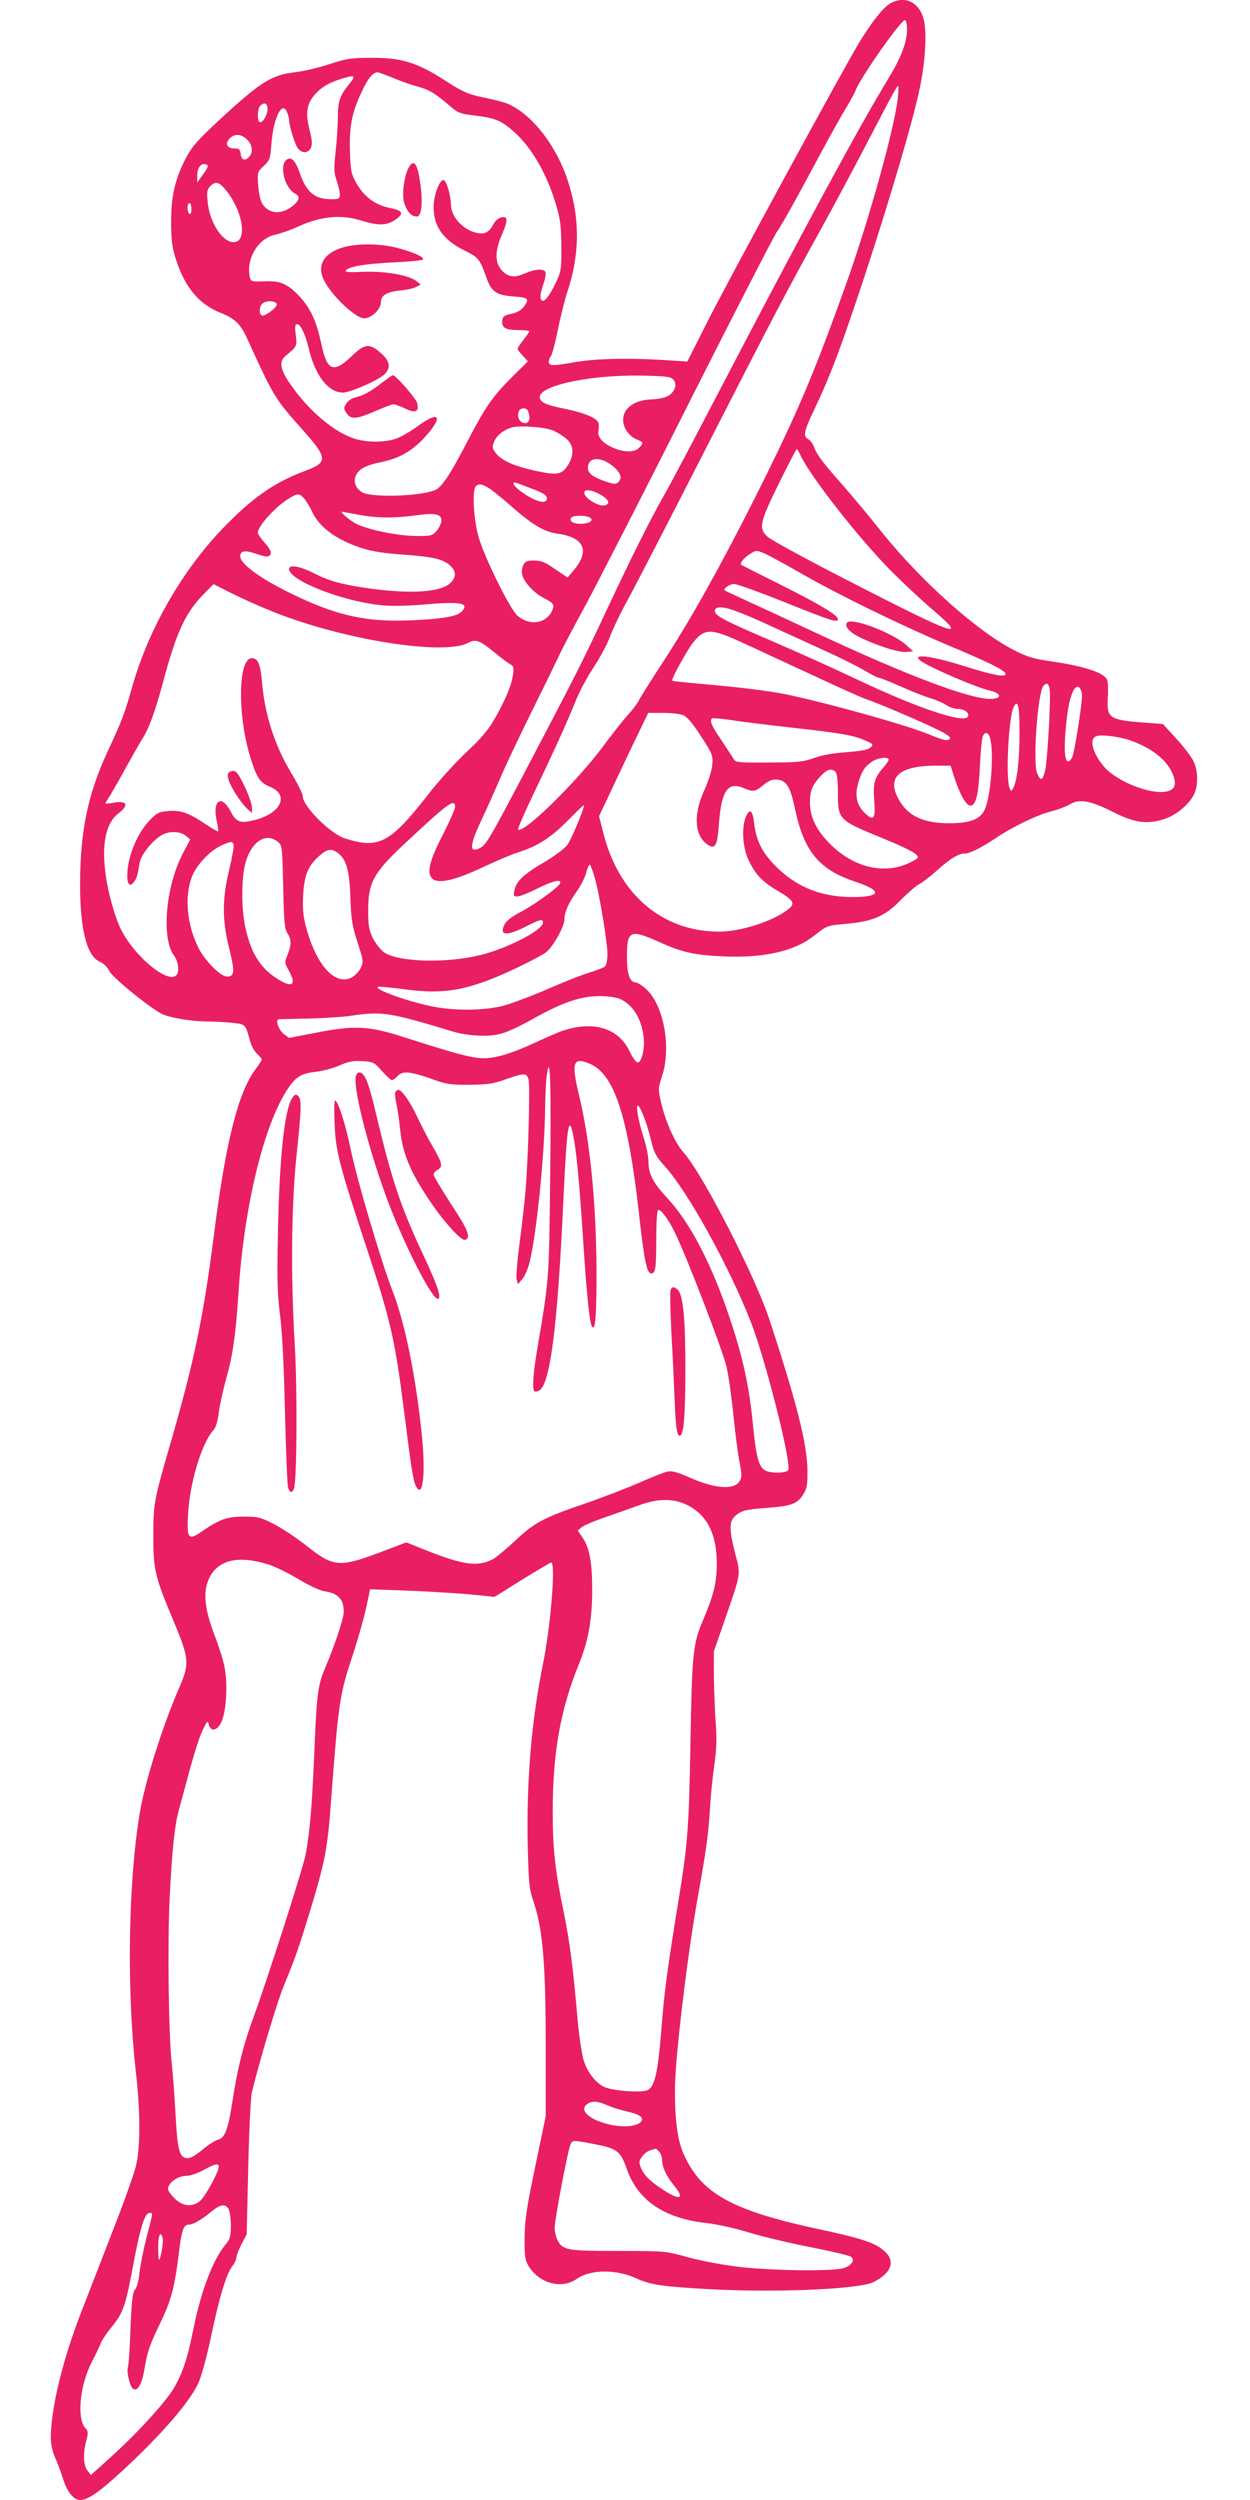 <?xml version="1.0" standalone="no"?>
<!DOCTYPE svg PUBLIC "-//W3C//DTD SVG 20010904//EN"
 "http://www.w3.org/TR/2001/REC-SVG-20010904/DTD/svg10.dtd">
<svg version="1.0" xmlns="http://www.w3.org/2000/svg"
 width="640pt" height="1280pt" viewBox="0 0 640 1280"
 preserveAspectRatio="xMidYMid meet">
<g transform="translate(0,1280) scale(0.1,-0.1)"
fill="#e91e63" stroke="none">
<path d="M4553 12779 c-34 -22 -86 -87 -151 -192 -68 -109 -685 -1243 -788
-1450 l-95 -188 -127 8 c-178 11 -342 7 -447 -11 -117 -21 -135 -20 -135 2 0
10 5 23 10 28 6 6 22 64 35 130 13 65 37 163 55 216 61 193 59 375 -9 571 -50
143 -147 280 -248 346 -48 32 -65 38 -195 66 -63 13 -95 28 -181 84 -142 91
-222 116 -377 115 -102 0 -126 -4 -212 -32 -54 -18 -134 -37 -178 -42 -113
-13 -169 -46 -340 -201 -164 -150 -192 -181 -231 -264 -47 -100 -63 -177 -63
-305 1 -95 5 -128 26 -192 46 -141 118 -226 226 -269 73 -29 102 -56 135 -127
137 -301 144 -313 283 -469 133 -149 135 -170 16 -214 -158 -59 -270 -137
-423 -296 -207 -216 -376 -511 -459 -799 -43 -151 -54 -180 -126 -335 -104
-223 -144 -413 -144 -689 0 -230 35 -366 101 -394 19 -8 39 -27 48 -47 17 -35
221 -200 276 -223 45 -19 152 -36 227 -36 36 0 93 -3 127 -7 68 -7 68 -6 91
-92 6 -24 22 -53 36 -66 13 -12 24 -26 24 -30 0 -4 -16 -29 -35 -54 -87 -120
-150 -372 -210 -846 -53 -414 -100 -642 -220 -1057 -87 -300 -90 -315 -90
-483 0 -174 8 -208 108 -445 75 -181 78 -209 25 -330 -86 -198 -175 -480 -202
-640 -60 -358 -68 -912 -20 -1332 23 -202 23 -384 0 -478 -10 -41 -62 -187
-116 -325 -53 -137 -128 -329 -165 -425 -96 -247 -155 -496 -155 -643 0 -31 9
-70 21 -97 11 -25 30 -74 41 -109 21 -69 55 -111 88 -111 40 0 98 40 216 149
201 186 342 349 389 448 15 32 43 133 65 237 44 210 79 323 109 362 11 15 21
35 21 44 0 10 12 41 26 69 l27 51 8 342 c4 189 13 363 19 388 40 162 129 460
162 540 63 154 74 185 138 394 75 249 87 311 105 555 39 516 43 543 115 759
26 81 56 187 66 236 l19 89 190 -7 c104 -4 248 -13 319 -19 l128 -13 141 88
c78 48 145 88 149 88 24 0 -2 -322 -42 -520 -59 -290 -85 -599 -78 -928 5
-200 7 -223 31 -293 46 -136 61 -317 61 -729 l0 -365 -53 -255 c-44 -211 -54
-274 -55 -365 -1 -94 2 -115 19 -145 54 -91 170 -123 248 -68 69 49 201 50
302 4 77 -35 133 -43 382 -57 343 -18 763 0 836 37 95 48 114 111 50 163 -48
40 -117 62 -346 111 -315 68 -477 133 -577 232 -52 51 -100 133 -119 204 -23
85 -31 233 -21 374 16 226 67 629 109 865 48 268 58 340 66 475 3 58 13 157
22 220 12 88 14 141 7 225 -4 61 -8 166 -9 235 l0 125 59 170 c81 234 79 222
50 332 -31 119 -31 163 -1 190 32 29 50 34 167 43 122 9 152 20 183 69 19 31
22 49 21 126 -2 134 -55 344 -195 770 -74 224 -342 746 -439 854 -44 49 -93
158 -116 259 -15 65 -14 71 5 130 50 148 9 369 -83 450 -20 17 -43 32 -51 32
-30 0 -45 42 -45 130 0 137 15 144 165 77 119 -54 185 -68 335 -74 204 -8 358
27 458 106 68 53 65 52 165 61 136 12 198 39 277 120 37 37 79 74 96 83 16 8
58 40 92 71 68 61 110 86 142 86 26 0 87 31 160 80 82 56 213 119 283 136 34
9 77 25 95 36 47 29 106 19 220 -39 109 -55 169 -64 256 -39 65 19 134 76 160
130 22 47 20 121 -4 170 -11 23 -51 74 -88 115 l-68 74 -105 8 c-169 13 -184
24 -177 127 3 37 1 78 -3 90 -14 38 -119 72 -294 97 -80 11 -116 22 -181 55
-189 96 -476 352 -683 610 -63 80 -150 183 -191 230 -103 116 -139 163 -151
199 -6 18 -20 36 -30 42 -29 15 -24 39 32 156 86 183 135 314 260 692 131 400
247 795 279 953 28 135 36 280 20 346 -22 93 -102 129 -177 81z m91 -135 c-2
-64 -32 -142 -95 -245 -152 -250 -433 -770 -902 -1669 -107 -206 -216 -411
-241 -455 -73 -128 -170 -321 -303 -605 -124 -265 -153 -322 -425 -840 -162
-308 -189 -355 -217 -370 -60 -32 -59 7 3 139 30 64 73 160 96 214 23 55 94
205 158 335 65 131 129 262 143 292 13 30 76 150 139 265 62 116 301 581 529
1035 229 454 430 845 447 870 31 46 85 142 234 420 46 85 101 184 123 219 21
35 43 75 47 87 26 68 236 367 254 361 6 -2 10 -25 10 -53z m-2631 -243 c39
-17 97 -37 128 -45 57 -16 86 -33 163 -99 40 -35 54 -40 123 -48 103 -13 129
-22 185 -67 99 -79 183 -218 234 -387 23 -76 27 -110 28 -215 1 -117 -1 -129
-27 -185 -28 -59 -53 -95 -67 -95 -17 0 -17 29 0 79 11 29 16 59 13 67 -7 20
-53 17 -106 -6 -53 -24 -85 -19 -117 15 -37 40 -37 100 0 184 33 77 31 99 -9
86 -12 -3 -28 -19 -36 -35 -22 -42 -47 -53 -93 -40 -65 18 -122 82 -123 139
-1 51 -22 124 -37 129 -20 6 -52 -77 -52 -138 0 -101 50 -170 163 -225 66 -32
74 -42 108 -138 26 -72 50 -88 139 -95 76 -5 83 -13 50 -55 -13 -16 -36 -29
-63 -34 -33 -7 -43 -13 -45 -31 -6 -39 15 -52 79 -52 33 0 59 -3 59 -6 0 -3
-13 -23 -30 -44 -16 -21 -30 -41 -30 -46 0 -4 12 -20 27 -36 l26 -28 -82 -81
c-99 -99 -136 -152 -229 -331 -79 -153 -123 -221 -155 -242 -55 -36 -335 -47
-384 -16 -34 22 -46 56 -29 89 17 32 50 49 132 66 90 19 153 56 216 123 98
107 82 144 -29 63 -38 -28 -89 -58 -113 -66 -63 -23 -163 -21 -227 3 -109 41
-234 152 -324 286 -45 67 -50 107 -17 134 58 47 60 50 52 108 -5 44 -4 54 8
54 17 0 42 -53 59 -125 33 -139 100 -225 175 -225 37 0 179 62 212 93 35 33
29 70 -20 111 -58 50 -80 47 -149 -19 -91 -87 -125 -74 -153 60 -28 132 -61
199 -132 267 -49 47 -85 60 -154 58 -78 -3 -77 -3 -83 33 -13 92 49 188 134
206 27 6 78 24 113 40 121 55 222 64 328 31 83 -26 127 -25 169 3 49 33 44 48
-24 62 -76 15 -132 57 -171 125 -28 49 -31 65 -34 158 -5 129 9 204 58 308 33
72 58 103 83 104 4 0 40 -13 80 -29z m-227 -34 c-46 -57 -56 -85 -56 -165 0
-37 -5 -115 -11 -173 -10 -92 -10 -112 5 -154 9 -27 16 -59 16 -72 0 -21 -5
-23 -45 -23 -83 0 -126 36 -159 131 -24 69 -45 90 -70 70 -37 -31 -8 -143 43
-171 29 -15 26 -34 -9 -63 -56 -47 -122 -44 -156 8 -10 15 -19 54 -22 95 -5
68 -4 70 28 100 32 30 34 37 40 118 11 132 56 220 80 156 6 -14 10 -31 10 -38
0 -30 32 -132 47 -148 22 -24 50 -23 64 4 9 17 8 36 -6 93 -22 87 -15 133 27
181 34 38 69 59 132 79 75 24 81 20 42 -28z m2811 -68 c-17 -154 -147 -624
-267 -959 -170 -474 -251 -664 -475 -1109 -165 -327 -320 -605 -453 -809 -60
-92 -117 -182 -127 -201 -9 -19 -36 -55 -59 -80 -23 -25 -82 -100 -131 -166
-134 -180 -407 -447 -432 -422 -3 4 31 83 76 177 98 204 172 366 218 480 18
47 61 126 94 176 33 50 71 121 84 159 14 37 52 117 86 178 34 62 212 406 395
765 343 671 423 824 599 1142 56 102 160 295 230 430 138 265 157 300 164 300
2 0 1 -27 -2 -61z m-3227 -57 c0 -31 -27 -75 -41 -67 -13 9 -11 69 3 83 21 21
38 14 38 -16z m-105 -157 c29 -28 32 -66 9 -90 -22 -21 -38 -14 -42 18 -3 23
-8 27 -33 27 -37 0 -48 24 -24 50 24 27 61 25 90 -5z m-201 -133 c2 -4 -9 -25
-25 -46 l-29 -40 0 35 c0 36 14 59 36 59 7 0 15 -3 18 -8z m100 -135 c83 -109
102 -257 32 -257 -58 0 -124 103 -133 208 -5 52 -3 62 16 81 26 26 47 18 85
-32z m-184 -88 c0 -17 -4 -28 -10 -24 -5 3 -10 17 -10 31 0 13 5 24 10 24 6 0
10 -14 10 -31z m437 -486 c5 -15 -63 -67 -77 -58 -16 10 -12 53 8 64 21 14 64
10 69 -6z m2029 -385 c22 -22 12 -61 -22 -83 -17 -11 -50 -18 -89 -20 -65 -2
-114 -26 -135 -65 -26 -48 3 -116 60 -140 35 -14 36 -17 13 -42 -49 -54 -226
18 -209 86 3 13 3 32 0 41 -10 25 -71 51 -163 70 -98 20 -128 31 -136 54 -24
61 235 121 507 118 132 -2 160 -5 174 -19z m-742 -164 c16 -40 2 -70 -27 -58
-20 7 -29 32 -22 55 8 23 41 25 49 3z m127 -98 c20 -8 51 -27 68 -42 38 -31
42 -81 11 -132 -33 -53 -54 -57 -166 -33 -112 24 -179 54 -207 93 -17 23 -18
31 -7 57 13 31 45 58 89 72 38 12 170 3 212 -15z m1267 -126 c47 -104 296
-423 466 -595 61 -61 158 -152 215 -200 179 -153 117 -132 -415 141 -221 113
-416 219 -433 235 -48 44 -43 70 56 272 48 97 89 177 92 177 4 0 12 -14 19
-30z m-970 -49 c47 -35 61 -66 39 -88 -13 -14 -20 -13 -64 1 -65 22 -93 42
-93 70 0 53 56 61 118 17z m-408 -122 c62 -23 80 -35 80 -50 0 -35 -62 -18
-137 38 -29 21 -43 43 -28 43 3 0 42 -14 85 -31z m-204 -7 c21 -16 68 -54 104
-86 106 -93 166 -129 233 -138 138 -19 169 -87 85 -187 l-32 -38 -64 43 c-51
36 -72 44 -108 44 -37 0 -46 -4 -55 -24 -7 -14 -9 -36 -5 -50 9 -37 62 -94
110 -118 52 -26 58 -36 40 -70 -32 -62 -113 -72 -173 -22 -39 32 -173 304
-202 409 -22 80 -31 212 -17 248 11 25 39 21 84 -11z m559 -25 c46 -26 52 -51
15 -55 -30 -3 -93 36 -98 61 -5 25 34 22 83 -6z m-1518 -19 c11 -13 30 -44 42
-70 28 -60 87 -112 167 -150 94 -44 154 -57 301 -68 149 -10 202 -23 238 -56
31 -29 32 -58 2 -88 -47 -47 -194 -58 -399 -31 -150 20 -219 38 -301 80 -70
36 -127 46 -127 22 0 -58 265 -163 465 -185 54 -6 129 -5 227 3 189 16 232 8
193 -35 -22 -25 -91 -38 -240 -45 -240 -13 -391 19 -622 130 -165 79 -273 157
-273 197 0 28 24 32 77 14 58 -20 72 -20 79 -1 4 9 -8 31 -30 55 -20 22 -36
46 -36 53 0 31 84 126 149 168 54 35 62 35 88 7z m276 -83 c94 -18 183 -19
293 -4 101 14 134 8 134 -26 0 -13 -11 -37 -24 -52 -23 -27 -28 -28 -113 -27
-95 2 -240 32 -301 63 -31 16 -84 61 -71 61 2 0 39 -7 82 -15z m1187 -15 c22
-14 0 -30 -44 -32 -39 -1 -63 13 -52 31 9 13 75 14 96 1z m895 -184 c19 -8
103 -54 187 -102 190 -109 516 -268 753 -368 207 -87 287 -126 293 -145 7 -21
-62 -9 -213 39 -206 65 -306 66 -177 1 99 -50 255 -114 307 -126 58 -13 68
-38 19 -43 -98 -10 -427 113 -924 346 -135 63 -290 135 -345 160 -55 25 -102
47 -104 49 -11 8 25 33 48 33 14 0 133 -43 263 -95 234 -94 268 -105 268 -85
0 20 -90 74 -285 172 -110 55 -203 102 -208 105 -12 7 7 32 39 54 35 23 36 23
79 5z m-2515 -299 c361 -144 874 -225 998 -158 37 20 58 12 127 -44 37 -31 76
-60 87 -66 18 -9 20 -18 14 -56 -7 -54 -45 -142 -101 -236 -27 -47 -71 -97
-137 -158 -53 -50 -142 -147 -196 -217 -194 -249 -253 -280 -425 -225 -76 24
-217 165 -217 217 0 11 -25 61 -55 112 -87 143 -138 298 -153 466 -9 100 -21
128 -53 128 -71 0 -74 -298 -5 -515 32 -100 47 -122 102 -145 98 -43 49 -138
-88 -170 -68 -17 -89 -9 -118 47 -46 87 -93 56 -71 -47 6 -29 10 -55 8 -57 -2
-2 -34 17 -70 41 -82 55 -126 70 -190 63 -46 -4 -56 -10 -97 -54 -55 -60 -100
-165 -107 -249 -6 -68 9 -93 34 -58 14 19 17 30 28 97 7 42 69 118 116 143 39
20 92 18 120 -5 l23 -19 -38 -72 c-88 -169 -111 -433 -45 -523 21 -28 28 -75
15 -96 -36 -57 -212 84 -286 229 -31 62 -68 192 -80 289 -20 153 3 258 66 306
56 43 45 68 -24 55 -23 -4 -42 -6 -42 -3 0 2 11 21 25 42 13 22 50 86 81 143
31 56 69 124 85 149 33 51 65 142 104 287 68 255 114 354 207 449 l51 52 96
-48 c53 -27 148 -69 211 -94z m2382 -1 c35 -13 104 -43 153 -66 50 -23 164
-75 254 -116 91 -41 195 -92 232 -114 37 -22 72 -40 78 -40 6 0 57 -20 113
-45 56 -25 125 -52 152 -60 28 -8 65 -24 81 -35 17 -11 44 -20 61 -20 34 0 60
-22 49 -40 -22 -35 -262 46 -575 195 -107 51 -292 134 -410 185 -263 113 -310
137 -310 162 0 26 45 24 122 -6z m18 -156 c58 -26 215 -100 350 -162 135 -63
263 -121 285 -128 51 -16 302 -123 378 -162 32 -16 55 -33 52 -38 -10 -16 -31
-12 -98 16 -109 46 -471 149 -718 204 -90 20 -252 41 -474 60 -71 6 -131 13
-133 15 -7 7 78 160 109 198 58 71 91 70 249 -3z m1574 -235 c8 -33 -11 -377
-24 -426 -13 -47 -23 -49 -40 -8 -23 55 3 410 32 447 16 18 25 15 32 -13z
m166 -39 c-1 -48 -37 -278 -49 -309 -6 -16 -17 -27 -24 -25 -18 6 -20 77 -7
202 12 123 40 197 66 176 8 -7 14 -27 14 -44z m-320 -184 c0 -140 -12 -249
-32 -286 -11 -20 -11 -20 -19 -1 -21 54 -5 367 22 417 21 39 29 3 29 -130z
m-1724 87 c20 -7 48 -39 92 -107 60 -92 63 -100 59 -147 -2 -28 -20 -86 -42
-133 -57 -127 -49 -232 20 -278 37 -24 48 -4 56 108 12 167 45 217 124 184 51
-22 61 -21 104 15 29 23 47 30 71 27 47 -4 67 -37 91 -152 46 -216 123 -309
310 -371 135 -45 132 -76 -7 -78 -159 -1 -282 44 -389 145 -76 71 -113 139
-123 228 -8 72 -23 85 -43 38 -23 -54 -17 -154 12 -218 36 -77 71 -114 151
-161 80 -47 91 -64 57 -92 -79 -63 -243 -117 -359 -117 -290 1 -512 191 -591
505 l-22 86 39 82 c21 45 77 164 125 265 l88 182 74 0 c41 0 87 -5 103 -11z
m554 -64 c259 -29 318 -39 379 -66 42 -18 44 -21 28 -36 -12 -12 -45 -18 -121
-24 -68 -5 -128 -15 -168 -30 -56 -20 -83 -23 -232 -23 -156 -1 -170 0 -180
18 -6 11 -35 54 -63 97 -50 73 -60 98 -48 111 3 2 44 -1 93 -8 48 -8 188 -25
312 -39z m1021 -61 c18 -81 2 -281 -27 -354 -22 -54 -74 -75 -184 -75 -138 0
-218 40 -264 132 -54 107 13 162 195 163 l76 0 13 -42 c36 -113 70 -171 95
-162 24 10 36 67 42 199 3 72 10 140 14 153 12 31 32 23 40 -14z m704 -1 c114
-36 202 -104 230 -178 21 -52 10 -80 -35 -88 -80 -16 -252 52 -316 126 -63 73
-81 150 -36 159 29 7 104 -3 157 -19z m-1225 -103 c0 -5 -13 -24 -30 -43 -43
-50 -51 -79 -44 -167 8 -92 -3 -106 -47 -64 -43 41 -54 92 -34 157 17 59 33
83 72 109 30 19 83 25 83 8z m-272 -62 c8 -8 12 -47 12 -110 0 -133 5 -138
215 -224 148 -61 195 -86 195 -104 0 -4 -20 -17 -44 -28 -129 -61 -286 -24
-406 97 -70 70 -103 137 -103 211 0 62 11 90 56 138 33 34 55 40 75 20z
m-1948 -179 c0 -11 -29 -77 -65 -147 -68 -133 -82 -195 -50 -222 31 -26 115
-7 251 57 71 33 154 69 184 78 102 32 171 76 257 164 46 46 83 82 83 78 0 -21
-66 -178 -86 -204 -14 -18 -66 -57 -117 -87 -106 -62 -144 -98 -153 -144 -6
-28 -4 -32 15 -32 12 0 57 18 101 40 80 40 125 51 118 28 -7 -20 -135 -113
-205 -149 -41 -21 -70 -43 -79 -61 -30 -58 7 -63 106 -13 77 39 90 42 90 21 0
-38 -184 -133 -321 -166 -174 -43 -417 -36 -491 13 -18 12 -44 45 -58 72 -21
43 -25 64 -25 145 0 140 27 190 181 335 227 213 264 240 264 194z m-909 -178
c24 -19 24 -23 29 -233 4 -186 7 -217 24 -240 19 -30 18 -59 -5 -115 -12 -29
-11 -36 9 -71 42 -76 19 -93 -59 -43 -88 56 -136 135 -164 268 -20 93 -19 252
2 326 30 108 104 156 164 108z m-225 -15 c3 -7 -7 -64 -22 -127 -37 -154 -37
-257 -1 -403 30 -122 29 -146 -11 -146 -33 0 -111 79 -146 147 -62 123 -73
275 -29 374 26 58 91 125 146 150 50 22 56 23 63 5z m537 -46 c41 -32 57 -91
61 -230 4 -107 9 -139 36 -224 31 -94 32 -99 17 -132 -9 -18 -30 -40 -47 -49
-83 -43 -179 61 -231 251 -17 61 -20 97 -17 168 5 104 25 154 83 204 42 37 63
40 98 12z m1311 -120 c24 -80 66 -333 66 -394 0 -32 -5 -58 -13 -65 -8 -6 -45
-20 -83 -32 -38 -11 -135 -50 -215 -85 -81 -35 -182 -73 -224 -84 -95 -24
-240 -26 -351 -5 -127 24 -305 87 -290 102 3 3 64 -3 136 -12 210 -29 335 -5
579 111 63 30 129 65 146 78 37 28 95 132 95 170 0 36 21 83 63 142 20 28 42
71 49 97 6 26 15 44 19 39 4 -4 14 -32 23 -62z m129 -624 c65 -28 110 -98 122
-192 8 -58 -9 -134 -30 -134 -8 0 -26 25 -41 56 -58 124 -193 162 -359 101
-22 -9 -84 -36 -138 -61 -54 -26 -128 -53 -165 -62 -106 -25 -128 -21 -514
102 -162 51 -238 54 -422 18 l-146 -28 -27 20 c-26 20 -45 73 -26 75 4 1 73 2
153 4 80 2 177 8 215 14 159 24 196 19 525 -81 40 -12 96 -20 145 -21 93 -1
132 13 287 99 134 74 224 103 316 104 40 0 87 -6 105 -14z m-1218 -369 c23
-26 46 -47 51 -47 6 0 19 9 29 20 25 28 63 25 169 -12 82 -30 101 -33 201 -32
92 1 122 5 184 28 94 33 109 33 117 -1 9 -33 -2 -419 -16 -578 -6 -66 -20
-187 -31 -269 -11 -83 -17 -161 -14 -175 l7 -26 23 27 c13 15 30 56 39 95 36
159 75 554 77 780 1 59 4 133 8 163 18 133 23 -26 18 -508 -6 -539 -5 -528
-66 -888 -21 -121 -27 -205 -15 -217 4 -3 15 -2 24 3 57 31 95 326 125 985 18
386 28 444 54 300 14 -82 28 -228 46 -505 18 -279 33 -429 45 -450 18 -32 25
51 24 300 -2 336 -34 656 -90 885 -40 168 -30 196 59 157 122 -54 192 -268
247 -752 28 -255 42 -320 64 -320 22 0 26 24 26 175 0 79 4 146 9 150 12 7 51
-44 84 -111 58 -115 250 -614 267 -694 11 -47 26 -157 35 -245 9 -88 22 -195
31 -238 13 -70 13 -82 0 -102 -30 -45 -128 -37 -260 22 -56 25 -86 33 -107 29
-16 -3 -84 -30 -152 -60 -67 -29 -192 -77 -277 -106 -207 -71 -255 -96 -353
-189 -47 -44 -98 -86 -115 -95 -76 -39 -151 -29 -339 46 l-103 41 -123 -47
c-221 -83 -248 -81 -388 30 -52 41 -128 91 -169 112 -67 34 -81 37 -155 37
-85 -1 -119 -13 -213 -77 -68 -47 -76 -37 -69 90 8 158 70 364 129 429 13 14
23 45 28 90 5 38 22 116 38 174 35 124 48 218 63 439 28 446 132 871 257 1052
39 57 68 73 143 81 30 3 82 17 115 31 47 21 71 26 118 23 57 -3 62 -6 101 -50z
m1345 -244 c12 -31 28 -86 36 -122 13 -53 24 -74 65 -119 119 -130 327 -506
442 -797 74 -188 209 -719 193 -761 -7 -17 -88 -19 -118 -3 -33 18 -47 69 -63
236 -19 194 -51 342 -116 536 -93 281 -205 497 -322 622 -75 82 -97 124 -97
189 0 25 -11 80 -25 123 -47 150 -43 225 5 96z m221 -1980 c100 -51 149 -149
149 -298 0 -97 -16 -162 -70 -289 -52 -122 -57 -168 -65 -631 -7 -423 -14
-518 -61 -805 -60 -368 -74 -479 -89 -675 -16 -202 -33 -278 -68 -296 -27 -15
-173 -5 -219 14 -48 20 -93 79 -112 146 -8 31 -20 112 -27 181 -25 289 -41
414 -73 571 -44 213 -56 321 -56 514 0 303 40 526 136 760 46 114 65 219 66
365 1 145 -13 224 -49 277 l-25 37 21 17 c12 10 67 33 124 52 56 20 134 47
172 61 97 35 174 35 246 -1z m-2144 -304 c34 -11 103 -45 154 -76 50 -30 108
-57 128 -60 72 -10 101 -40 101 -106 0 -32 -45 -169 -94 -284 -39 -92 -44
-133 -56 -418 -12 -290 -24 -434 -46 -544 -16 -78 -206 -668 -267 -832 -49
-131 -81 -259 -106 -422 -23 -151 -39 -194 -77 -203 -14 -4 -48 -26 -77 -50
-28 -24 -61 -44 -74 -44 -44 0 -54 35 -64 221 -5 95 -14 211 -19 258 -17 144
-23 630 -11 861 12 241 26 369 47 444 8 28 32 118 54 199 22 82 51 174 66 205
25 52 27 55 33 32 11 -39 43 -32 65 14 24 50 33 194 16 278 -6 35 -30 110 -52
167 -48 126 -58 211 -34 274 41 109 149 138 313 86z m1735 -2769 c25 -11 68
-24 95 -30 67 -15 92 -32 75 -53 -19 -23 -82 -30 -150 -17 -108 22 -171 74
-126 107 25 18 54 16 106 -7z m-64 -199 c111 -21 130 -36 161 -126 57 -162
192 -253 408 -277 53 -6 149 -27 220 -49 69 -21 211 -55 315 -75 103 -20 195
-42 204 -48 23 -17 7 -43 -34 -58 -52 -18 -361 -15 -540 6 -79 9 -196 31 -260
49 -116 32 -118 32 -357 32 -262 0 -284 4 -311 56 -8 16 -14 44 -14 64 0 41
66 388 80 423 11 26 10 26 128 3z m326 -37 c9 -8 16 -29 16 -45 0 -35 22 -80
61 -129 57 -69 31 -79 -57 -21 -69 45 -98 75 -114 115 -9 25 -8 34 8 55 10 14
30 29 43 32 13 4 25 7 26 8 1 1 9 -6 17 -15z m-2254 -78 c0 -26 -71 -156 -97
-176 -40 -32 -89 -26 -129 14 -19 19 -34 40 -34 48 1 33 50 68 98 68 16 0 54
13 83 29 61 33 79 37 79 17z m51 -217 c6 -12 11 -51 11 -86 0 -54 -5 -68 -27
-95 -64 -76 -125 -235 -165 -433 -30 -151 -54 -222 -99 -301 -40 -69 -188
-232 -318 -349 l-107 -97 -18 22 c-21 26 -24 89 -6 154 10 39 10 48 -5 64 -44
48 -29 215 30 332 21 41 44 89 50 105 7 17 33 55 58 85 53 65 68 106 100 276
42 228 65 304 91 304 18 0 19 8 -16 -126 -16 -63 -32 -144 -36 -182 -4 -39
-13 -75 -23 -85 -12 -15 -17 -55 -23 -198 -3 -98 -9 -187 -13 -198 -8 -25 10
-102 27 -112 22 -15 45 25 57 98 16 95 26 124 81 238 56 116 74 182 95 354 15
123 24 151 52 151 21 0 65 25 112 64 49 41 75 45 92 15z m-338 -148 c5 -20
-11 -111 -19 -111 -2 0 -4 29 -4 65 0 62 12 86 23 46z"/>
<path d="M2096 11948 c-25 -39 -40 -137 -27 -185 13 -46 41 -76 68 -71 23 4
29 80 13 182 -13 87 -30 110 -54 74z"/>
<path d="M1783 11540 c-112 -23 -162 -86 -129 -165 33 -78 164 -205 211 -205
36 0 85 46 85 81 0 37 29 55 102 62 31 3 67 11 79 18 l23 12 -22 18 c-38 30
-161 52 -272 47 -77 -3 -97 -1 -89 8 17 20 103 34 251 41 76 3 141 10 144 14
7 13 -50 38 -133 60 -78 20 -176 23 -250 9z"/>
<path d="M1955 10840 c-55 -44 -97 -66 -137 -75 -15 -3 -35 -16 -44 -30 -15
-23 -15 -27 0 -50 22 -34 52 -32 147 10 44 19 86 35 94 35 8 0 35 -10 60 -22
52 -25 72 -17 61 28 -6 24 -111 145 -125 143 -3 0 -28 -18 -56 -39z"/>
<path d="M4336 9611 c-13 -21 15 -50 76 -79 93 -43 193 -74 230 -70 l33 3 -30
28 c-68 65 -290 150 -309 118z"/>
<path d="M1178 8849 c-13 -7 -15 -15 -8 -40 11 -39 61 -117 95 -149 l25 -23 0
29 c0 32 -58 162 -81 181 -9 7 -20 8 -31 2z"/>
<path d="M1823 7293 c-19 -50 60 -365 158 -630 85 -229 229 -513 260 -513 22
0 1 65 -74 225 -117 249 -162 385 -245 736 -16 69 -37 142 -47 162 -18 39 -41
48 -52 20z"/>
<path d="M2025 7210 c-4 -6 -2 -32 4 -58 6 -26 15 -88 20 -138 12 -116 49
-208 141 -347 76 -116 171 -222 191 -215 32 10 17 49 -71 182 -49 76 -90 145
-90 152 0 7 9 18 20 24 29 16 25 34 -24 119 -25 42 -60 110 -79 151 -33 73
-80 140 -97 140 -5 0 -12 -5 -15 -10z"/>
<path d="M1496 7178 c-40 -63 -65 -300 -73 -688 -5 -242 -3 -318 11 -425 11
-82 20 -264 25 -495 5 -201 12 -375 16 -387 9 -27 20 -29 30 -5 15 35 18 506
4 742 -21 347 -17 710 9 962 26 244 27 291 8 307 -12 10 -18 8 -30 -11z"/>
<path d="M1713 7050 c5 -141 23 -212 161 -630 126 -380 148 -474 196 -855 37
-293 46 -348 60 -375 35 -66 50 62 30 260 -30 300 -87 580 -152 745 -55 141
-181 566 -212 719 -27 127 -59 232 -78 251 -7 7 -8 -33 -5 -115z"/>
<path d="M3433 6194 c-3 -10 -1 -112 5 -228 7 -116 14 -276 17 -356 5 -132 14
-175 31 -157 16 16 23 116 23 334 1 247 -11 377 -36 406 -20 21 -32 22 -40 1z"/>
</g>
</svg>
